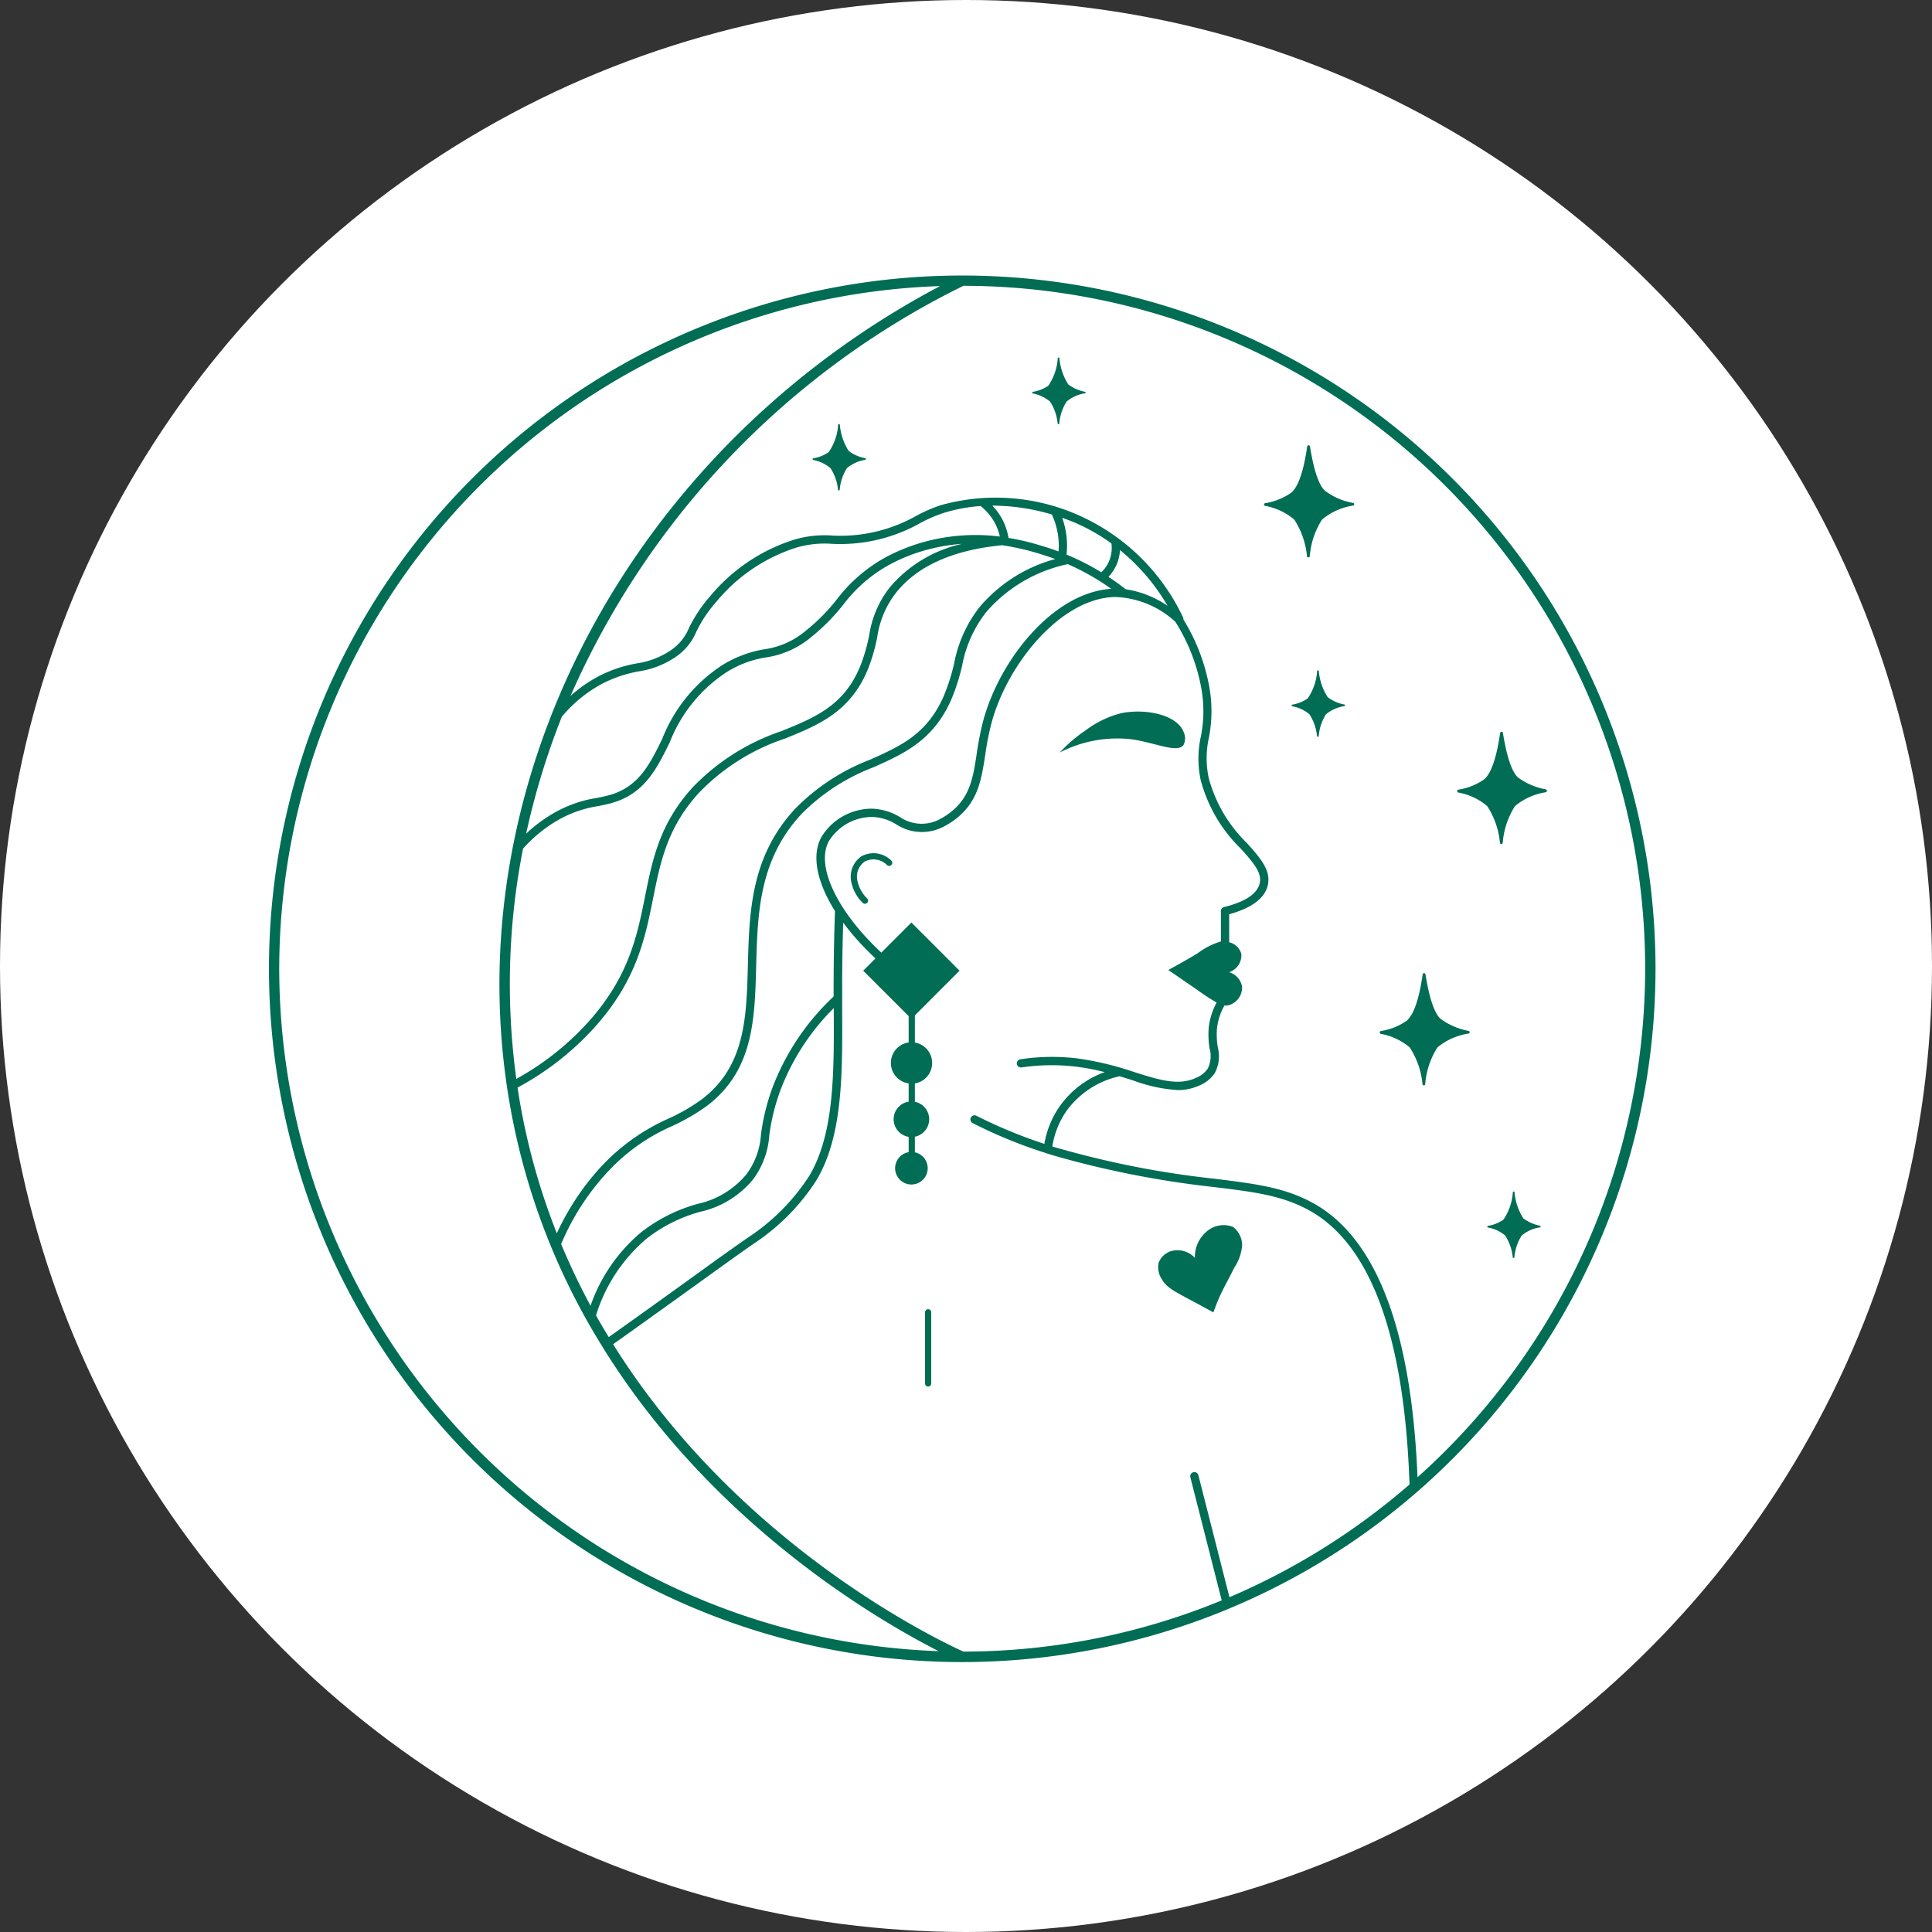 <?xml version="1.0" encoding="UTF-8"?> <svg xmlns="http://www.w3.org/2000/svg" id="и1" width="140" height="140" viewBox="0 0 140 140"><rect x="0" y="0" width="140" height="140" fill="#333333" stroke="none"/> <defs> <style> .cls-1 { fill: #fff; } .cls-2 { fill: #006d54; fill-rule: evenodd; } </style> </defs> <circle id="Эллипс_1" data-name="Эллипс 1" class="cls-1" cx="70" cy="70" r="70"></circle> <g id="_Group_" data-name="&lt;Group&gt;"> <path id="_Path_" data-name="&lt;Path&gt;" class="cls-2" d="M702.251,1884.68a7.2,7.2,0,0,0-2.577,1.24,10.378,10.378,0,0,0-1.879,1.61,9.068,9.068,0,0,1,5.1-.97c1.761,0.22,3.386,1.05,3.866.43a1.1,1.1,0,0,0,0-.97C706.251,1884.76,703.95,1884.33,702.251,1884.68Z" transform="translate(-621 -1833)"></path> <path id="_Path_2" data-name="&lt;Path&gt;" class="cls-2" d="M683.424,1895.05a1.794,1.794,0,0,0-.76,1.73,2.908,2.908,0,0,0,.851,1.64,0.21,0.21,0,0,0,.162.07,0.23,0.23,0,0,0,.156-0.06,0.227,0.227,0,0,0,.007-0.32,2.531,2.531,0,0,1-.728-1.39,1.335,1.335,0,0,1,.55-1.29,1.375,1.375,0,0,1,1.618.26,0.222,0.222,0,0,0,.318-0.02,0.215,0.215,0,0,0-.011-0.31A1.826,1.826,0,0,0,683.424,1895.05Z" transform="translate(-621 -1833)"></path> <path id="_Path_3" data-name="&lt;Path&gt;" class="cls-2" d="M688.256,1927.87a0.226,0.226,0,0,0-.225.23v5.15a0.225,0.225,0,1,0,.45,0v-5.15A0.225,0.225,0,0,0,688.256,1927.87Z" transform="translate(-621 -1833)"></path> <path id="_Path_4" data-name="&lt;Path&gt;" class="cls-2" d="M707.827,1927.5c0.49,0.27.88,0.48,1.1,0.6,0.071-.2.187-0.52,0.349-0.9,0.363-.86.615-1.22,1.164-2.34a3.372,3.372,0,0,0,.569-1.63,1.678,1.678,0,0,0-.654-1.32,1.86,1.86,0,0,0-1.993.4,2.392,2.392,0,0,0-.776,1.84,1.717,1.717,0,0,0-1.722-.49,1.421,1.421,0,0,0-.9.83,1.546,1.546,0,0,0,.235,1.22C705.559,1926.33,706.068,1926.56,707.827,1927.5Z" transform="translate(-621 -1833)"></path> <path id="_Compound_Path_" data-name="&lt;Compound Path&gt;" class="cls-2" d="M740.965,1903.2a50.237,50.237,0,1,0-50.242,50.24h0A50.249,50.249,0,0,0,740.965,1903.2Zm-99.731,0a49.549,49.549,0,0,1,47.885-49.47c-22.539,11.92-35.306,36.14-31.147,59.46a49.252,49.252,0,0,0,6.671,17.38,0.035,0.035,0,0,1,.01.02h0c7.913,12.79,19.863,19.77,24.369,22.06A49.541,49.541,0,0,1,641.234,1903.2Zm23.413-20.66a9.342,9.342,0,0,1,2.634-.89,6.394,6.394,0,0,0,2.64-1.02,4.15,4.15,0,0,0,1.54-1.86,9.518,9.518,0,0,1,1.452-2.17,12.4,12.4,0,0,1,5.732-3.9,7.274,7.274,0,0,1,2.67-.29,11.842,11.842,0,0,0,6.215-1.42,10.16,10.16,0,0,1,1.819-.81,11.56,11.56,0,0,1,2.711-.51,4,4,0,0,1,1.109,1.38,4.159,4.159,0,0,1,.285.83,14.169,14.169,0,0,0-4.894.24,13.6,13.6,0,0,0-3.433,1.29,11.27,11.27,0,0,0-3.5,3.04,13.631,13.631,0,0,1-2.206,2.23,5.929,5.929,0,0,1-3.035,1.37,8.386,8.386,0,0,0-3.017,1.13,11.279,11.279,0,0,0-4.384,5.37c-0.9,1.83-1.683,3.42-3.728,4.04-0.323.09-.653,0.16-1,0.23a9.036,9.036,0,0,0-3.042,1.05,10.752,10.752,0,0,0-2.089,1.54,54.36,54.36,0,0,1,2.585-8.47A9.837,9.837,0,0,1,664.647,1882.54ZM708,1889.5a10.771,10.771,0,0,0,2.906,4.99c0.941,1.05,1.621,1.81,1.345,2.63-0.238.71-1.1,1.25-2.554,1.61a0.294,0.294,0,0,0-.227.29v2.2a5.4,5.4,0,0,0-1.687.86c-0.478.29-1.2,0.71-2.121,1.21l2.067,1.42a16.608,16.608,0,0,0,1.433.94,4.917,4.917,0,0,0-.577,1.85,6.342,6.342,0,0,0,.067,1.48,2.033,2.033,0,0,1-.13,1.45,1.914,1.914,0,0,1-.89.69c-1.258.57-2.647,0.13-4.4-.42a22.52,22.52,0,0,0-4.132-1,15.3,15.3,0,0,0-4.161.06,0.3,0.3,0,0,0-.254.34,0.3,0.3,0,0,0,.339.25,14.936,14.936,0,0,1,4-.05,16.685,16.685,0,0,1,2.023.39,6.81,6.81,0,0,0-3.252,2.47,6.724,6.724,0,0,0-1.117,2.73,35.328,35.328,0,0,1-4.891-2.02,0.3,0.3,0,1,0-.272.53,34.533,34.533,0,0,0,5.294,2.16c0.014,0.01.027,0.01,0.042,0.02,0.35,0.11.7,0.21,1.054,0.31a69.641,69.641,0,0,0,11.078,2.13c2.8,0.34,4.822.59,6.744,1.61,4.552,2.4,7.044,9.11,7.412,19.94a49.627,49.627,0,0,1-13.049,8.17l-2.25-8.84a0.3,0.3,0,0,0-.582.15l2.272,8.92a49.237,49.237,0,0,1-18.722,3.71c-2.324-1.06-16.415-7.93-25.38-22.27,2.21-1.57,4.135-2.96,5.84-4.18,1.823-1.32,3.262-2.35,4.337-3.1a15.569,15.569,0,0,0,4.515-4.54c0.08-.13.144-0.24,0.2-0.34,1.752-3.18,1.73-7.54,1.707-12.16,0-.5,0-1.01,0-1.51,0-1.55.025-3.14,0.074-4.72a19.2,19.2,0,0,0,2.339,2.59l-0.887.89,3.292,3.29v1.91a1.5,1.5,0,0,0,0,2.97v1.32a1.291,1.291,0,0,0,0,2.55v1.11a1.18,1.18,0,1,0,.45.01v-1.13a1.29,1.29,0,0,0,0-2.53v-1.33a1.5,1.5,0,0,0,1.251-1.48,1.489,1.489,0,0,0-1.251-1.48v-1.97l3.238-3.24-3.49-3.49-2.178,2.18c-3.19-2.97-4.8-6.3-3.789-8.1a3.707,3.707,0,0,1,3.115-1.73,3.527,3.527,0,0,1,1.792.56,3.392,3.392,0,0,0,3.235.22,5.519,5.519,0,0,0,1.3-.85c1.379-1.22,1.608-2.7,1.873-4.41a20.338,20.338,0,0,1,.473-2.39c1.192-4.33,5.073-9.01,8.951-9.07a6.761,6.761,0,0,1,4.357,1.8,13.492,13.492,0,0,1,1.84,4.61,9.31,9.31,0,0,1,.007,3.7A7.481,7.481,0,0,0,708,1889.5Zm-49.1,5a10.155,10.155,0,0,1,2.6-2.11,8.49,8.49,0,0,1,2.867-.98c0.364-.08.708-0.14,1.058-0.25,2.3-.69,3.17-2.47,4.1-4.35a10.735,10.735,0,0,1,4.153-5.12,7.518,7.518,0,0,1,2.822-1.05,6.58,6.58,0,0,0,3.29-1.48,14.709,14.709,0,0,0,2.3-2.32,10.59,10.59,0,0,1,3.326-2.9,12.672,12.672,0,0,1,3.278-1.23,12.816,12.816,0,0,1,2.029-.3,9.534,9.534,0,0,0-5.267,3.18,7.409,7.409,0,0,0-1.471,3.44,12.556,12.556,0,0,1-.668,2.29c-1.18,2.82-3.257,3.67-5.661,4.65a16.014,16.014,0,0,0-6.449,4.07c-2.4,2.63-2.916,5.2-3.462,7.91-0.574,2.86-1.167,5.81-4.091,9.08a20.047,20.047,0,0,1-5.239,4.15A50.662,50.662,0,0,1,658.9,1894.5Zm5.2,12.93c3.033-3.39,3.643-6.42,4.232-9.36,0.529-2.63,1.029-5.12,3.317-7.62a15.4,15.4,0,0,1,6.232-3.93c2.423-.98,4.712-1.92,5.988-4.97a12.885,12.885,0,0,0,.7-2.39,6.807,6.807,0,0,1,1.354-3.2c1.55-1.95,4.139-3.11,7.695-3.45a18.008,18.008,0,0,1,2.682.61q0.591,0.18,1.166.39a10.928,10.928,0,0,0-5.457,3.45,9.419,9.419,0,0,0-1.869,4.12,14.686,14.686,0,0,1-.745,2.34c-1.2,2.77-3.124,3.64-5.351,4.63a15.3,15.3,0,0,0-5.41,3.54c-3.232,3.47-3.338,7.49-3.44,11.38-0.1,3.75-.192,7.29-3.324,9.68a13.639,13.639,0,0,1-2.435,1.41,14.956,14.956,0,0,0-4.94,3.55,18.578,18.578,0,0,0-3.145,4.76,48.064,48.064,0,0,1-2.642-9.31c-0.074-.41-0.142-0.83-0.205-1.25A20.753,20.753,0,0,0,664.1,1907.43Zm0.839,10.59a14.074,14.074,0,0,1,4.764-3.42,14.879,14.879,0,0,0,2.533-1.47c3.36-2.56,3.457-6.24,3.56-10.14,0.1-3.78.2-7.69,3.279-11a14.67,14.67,0,0,1,5.217-3.39c2.243-1,4.363-1.96,5.656-4.94a15.037,15.037,0,0,0,.776-2.44,8.916,8.916,0,0,1,1.751-3.88,10.741,10.741,0,0,1,5.9-3.46,17.421,17.421,0,0,1,3.15,1.79c-4.183.26-8.041,5.07-9.261,9.5a20.961,20.961,0,0,0-.487,2.45c-0.257,1.67-.46,2.98-1.678,4.06a5.141,5.141,0,0,1-1.156.76,2.778,2.778,0,0,1-2.661-.19,4.18,4.18,0,0,0-2.1-.65,4.284,4.284,0,0,0-3.651,2.04c-0.749,1.33-.335,3.29.976,5.38-0.068,1.86-.1,3.73-0.1,5.56,0,0.21,0,.42,0,0.63a17.648,17.648,0,0,0-4.392,6.5,15.667,15.667,0,0,0-.87,3.48,5.427,5.427,0,0,1-1.068,2.92,6.362,6.362,0,0,1-3.53,2.13,11.665,11.665,0,0,0-4.08,2.05,12.128,12.128,0,0,0-3.675,5.33c-0.768-1.43-1.483-2.92-2.131-4.47A17.88,17.88,0,0,1,664.94,1918.02Zm2.913,4.74a11,11,0,0,1,3.889-1.95,6.886,6.886,0,0,0,3.817-2.33,6.013,6.013,0,0,0,1.187-3.2,15.033,15.033,0,0,1,.838-3.36,16.874,16.874,0,0,1,3.834-5.87v0.04c0.023,4.54.044,8.82-1.632,11.87-0.047.09-.1,0.19-0.177,0.3a15.19,15.19,0,0,1-4.349,4.38c-1.08.74-2.521,1.78-4.346,3.1-1.7,1.22-3.61,2.6-5.8,4.15-0.314-.51-0.623-1.03-0.923-1.57A11.8,11.8,0,0,1,667.853,1922.76Zm34.722-47.06q-0.612-.48-1.252-0.9a3.051,3.051,0,0,0,.7-1.18,3.115,3.115,0,0,0,.135-0.76,14.837,14.837,0,0,1,3.45,4.04A7.286,7.286,0,0,0,702.575,1875.7Zm-1.034-3.32a2.492,2.492,0,0,1-.091,1.06,2.409,2.409,0,0,1-.645,1.03,17.548,17.548,0,0,0-2.52-1.28,5.957,5.957,0,0,0-.315-2.67c0.591,0.21,1.019.39,1.228,0.49A13.96,13.96,0,0,1,701.541,1872.38Zm-4.322-2.1a5.312,5.312,0,0,1,.488,2.68c-0.406-.15-0.818-0.29-1.235-0.41a17.583,17.583,0,0,0-2.389-.57,4.527,4.527,0,0,0-.372-1.19,4.46,4.46,0,0,0-.8-1.15A15.264,15.264,0,0,1,697.219,1870.28Zm26.5,69.77c-0.436-10.77-3.029-17.48-7.713-19.95-2.019-1.07-4.087-1.32-6.951-1.68a66.837,66.837,0,0,1-10.988-2.11c-0.272-.07-0.542-0.15-0.811-0.23a6.193,6.193,0,0,1,1.029-2.58,6.461,6.461,0,0,1,3.841-2.51c0.318,0.09.625,0.19,0.923,0.28a11.306,11.306,0,0,0,3.289.72,3.632,3.632,0,0,0,1.544-.32,2.444,2.444,0,0,0,1.151-.92,2.572,2.572,0,0,0,.216-1.85,5.654,5.654,0,0,1-.065-1.34,4.32,4.32,0,0,1,.548-1.7,0.8,0.8,0,0,0,.308-0.02,1.332,1.332,0,0,0,.966-1.34,1.318,1.318,0,0,0-.939-1.05,1.29,1.29,0,0,0,.886-1.32,1.2,1.2,0,0,0-.881-0.85v-2.03c1.532-.42,2.457-1.07,2.749-1.93,0.388-1.16-.471-2.12-1.465-3.23a10.268,10.268,0,0,1-2.768-4.72,6.872,6.872,0,0,1,.011-2.9,9.944,9.944,0,0,0-.009-3.91,14.087,14.087,0,0,0-1.834-4.67,0.3,0.3,0,0,0-.027-0.15,15.165,15.165,0,0,0-7.276-7.27,14.784,14.784,0,0,0-10.286-.86,11.067,11.067,0,0,0-1.915.85,11.178,11.178,0,0,1-5.913,1.35,7.644,7.644,0,0,0-2.862.32,12.992,12.992,0,0,0-6.013,4.07,10.3,10.3,0,0,0-1.535,2.3,3.621,3.621,0,0,1-1.346,1.64,5.928,5.928,0,0,1-2.423.93,9.581,9.581,0,0,0-2.79.94,9.986,9.986,0,0,0-2.028,1.42,60.006,60.006,0,0,1,28.473-29.72A49.463,49.463,0,0,1,723.716,1940.05Z" transform="translate(-621 -1833)"></path> <path id="_Path_5" data-name="&lt;Path&gt;" class="cls-2" d="M727.4,1907.7a5.01,5.01,0,0,1-2.023-.88c-0.607-.57-0.92-2.25-1.081-3.2a0.1,0.1,0,0,0-.205,0c-0.144.98-.458,2.74-1.149,3.34a4.372,4.372,0,0,1-1.877.75,0.108,0.108,0,0,0,0,.21,4.487,4.487,0,0,1,2.09.98,5.854,5.854,0,0,1,.922,2.65,0.1,0.1,0,0,0,.2,0,5.77,5.77,0,0,1,.886-2.65,4.568,4.568,0,0,1,2.231-1A0.1,0.1,0,0,0,727.4,1907.7Z" transform="translate(-621 -1833)"></path> <path id="_Path_6" data-name="&lt;Path&gt;" class="cls-2" d="M733.013,1890.2a4.846,4.846,0,0,1-2.023-.87c-0.607-.57-0.92-2.25-1.081-3.2a0.1,0.1,0,0,0-.206,0c-0.143.98-.457,2.74-1.148,3.34a4.372,4.372,0,0,1-1.877.75,0.108,0.108,0,0,0,0,.21,4.482,4.482,0,0,1,2.09.98,5.842,5.842,0,0,1,.922,2.65,0.1,0.1,0,0,0,.205,0,5.782,5.782,0,0,1,.887-2.65,4.568,4.568,0,0,1,2.231-1A0.109,0.109,0,0,0,733.013,1890.2Z" transform="translate(-621 -1833)"></path> <path id="_Path_7" data-name="&lt;Path&gt;" class="cls-2" d="M719.031,1869.44a4.746,4.746,0,0,1-2.023-.88c-0.607-.56-0.92-2.24-1.081-3.19a0.1,0.1,0,0,0-.205,0c-0.144.98-.458,2.74-1.149,3.33a4.52,4.52,0,0,1-1.877.76,0.1,0.1,0,0,0,0,.2,4.508,4.508,0,0,1,2.09.99,5.843,5.843,0,0,1,.921,2.64,0.1,0.1,0,0,0,.206,0,5.769,5.769,0,0,1,.886-2.64,4.588,4.588,0,0,1,2.231-1.01A0.1,0.1,0,0,0,719.031,1869.44Z" transform="translate(-621 -1833)"></path> <path id="_Path_8" data-name="&lt;Path&gt;" class="cls-2" d="M718.41,1884.05a2.861,2.861,0,0,1-1.2-.53,4.128,4.128,0,0,1-.643-1.9,0.063,0.063,0,0,0-.123.01,3.949,3.949,0,0,1-.683,1.98,2.659,2.659,0,0,1-1.117.45,0.061,0.061,0,0,0,0,.12,2.653,2.653,0,0,1,1.243.58,3.54,3.54,0,0,1,.549,1.58,0.062,0.062,0,0,0,.122,0,3.5,3.5,0,0,1,.527-1.58,2.743,2.743,0,0,1,1.327-.59A0.061,0.061,0,0,0,718.41,1884.05Z" transform="translate(-621 -1833)"></path> <path id="_Path_9" data-name="&lt;Path&gt;" class="cls-2" d="M683.7,1866.2a2.841,2.841,0,0,1-1.2-.52,4.211,4.211,0,0,1-.643-1.9,0.062,0.062,0,0,0-.123,0,3.882,3.882,0,0,1-.683,1.98,2.664,2.664,0,0,1-1.117.45,0.061,0.061,0,0,0,0,.12,2.776,2.776,0,0,1,1.243.59,3.456,3.456,0,0,1,.549,1.57,0.062,0.062,0,0,0,.122,0,3.457,3.457,0,0,1,.527-1.57,2.763,2.763,0,0,1,1.327-.6A0.061,0.061,0,0,0,683.7,1866.2Z" transform="translate(-621 -1833)"></path> <path id="_Path_10" data-name="&lt;Path&gt;" class="cls-2" d="M699.614,1861.39a2.992,2.992,0,0,1-1.2-.53,4.169,4.169,0,0,1-.643-1.9,0.062,0.062,0,0,0-.123,0,3.952,3.952,0,0,1-.683,1.99,2.64,2.64,0,0,1-1.117.44,0.061,0.061,0,0,0,0,.12,2.781,2.781,0,0,1,1.243.59,3.5,3.5,0,0,1,.549,1.58,0.061,0.061,0,0,0,.122-0.01,3.457,3.457,0,0,1,.527-1.57,2.763,2.763,0,0,1,1.327-.6A0.055,0.055,0,0,0,699.614,1861.39Z" transform="translate(-621 -1833)"></path> <path id="_Path_11" data-name="&lt;Path&gt;" class="cls-2" d="M732.591,1921.82a3,3,0,0,1-1.2-.53,4.14,4.14,0,0,1-.643-1.9,0.062,0.062,0,0,0-.122,0,3.952,3.952,0,0,1-.683,1.99,2.669,2.669,0,0,1-1.117.45,0.061,0.061,0,0,0,0,.12,2.662,2.662,0,0,1,1.243.58,3.5,3.5,0,0,1,.548,1.58,0.062,0.062,0,0,0,.122,0,3.47,3.47,0,0,1,.528-1.58,2.653,2.653,0,0,1,1.327-.59A0.061,0.061,0,0,0,732.591,1921.82Z" transform="translate(-621 -1833)"></path> </g> </svg> 